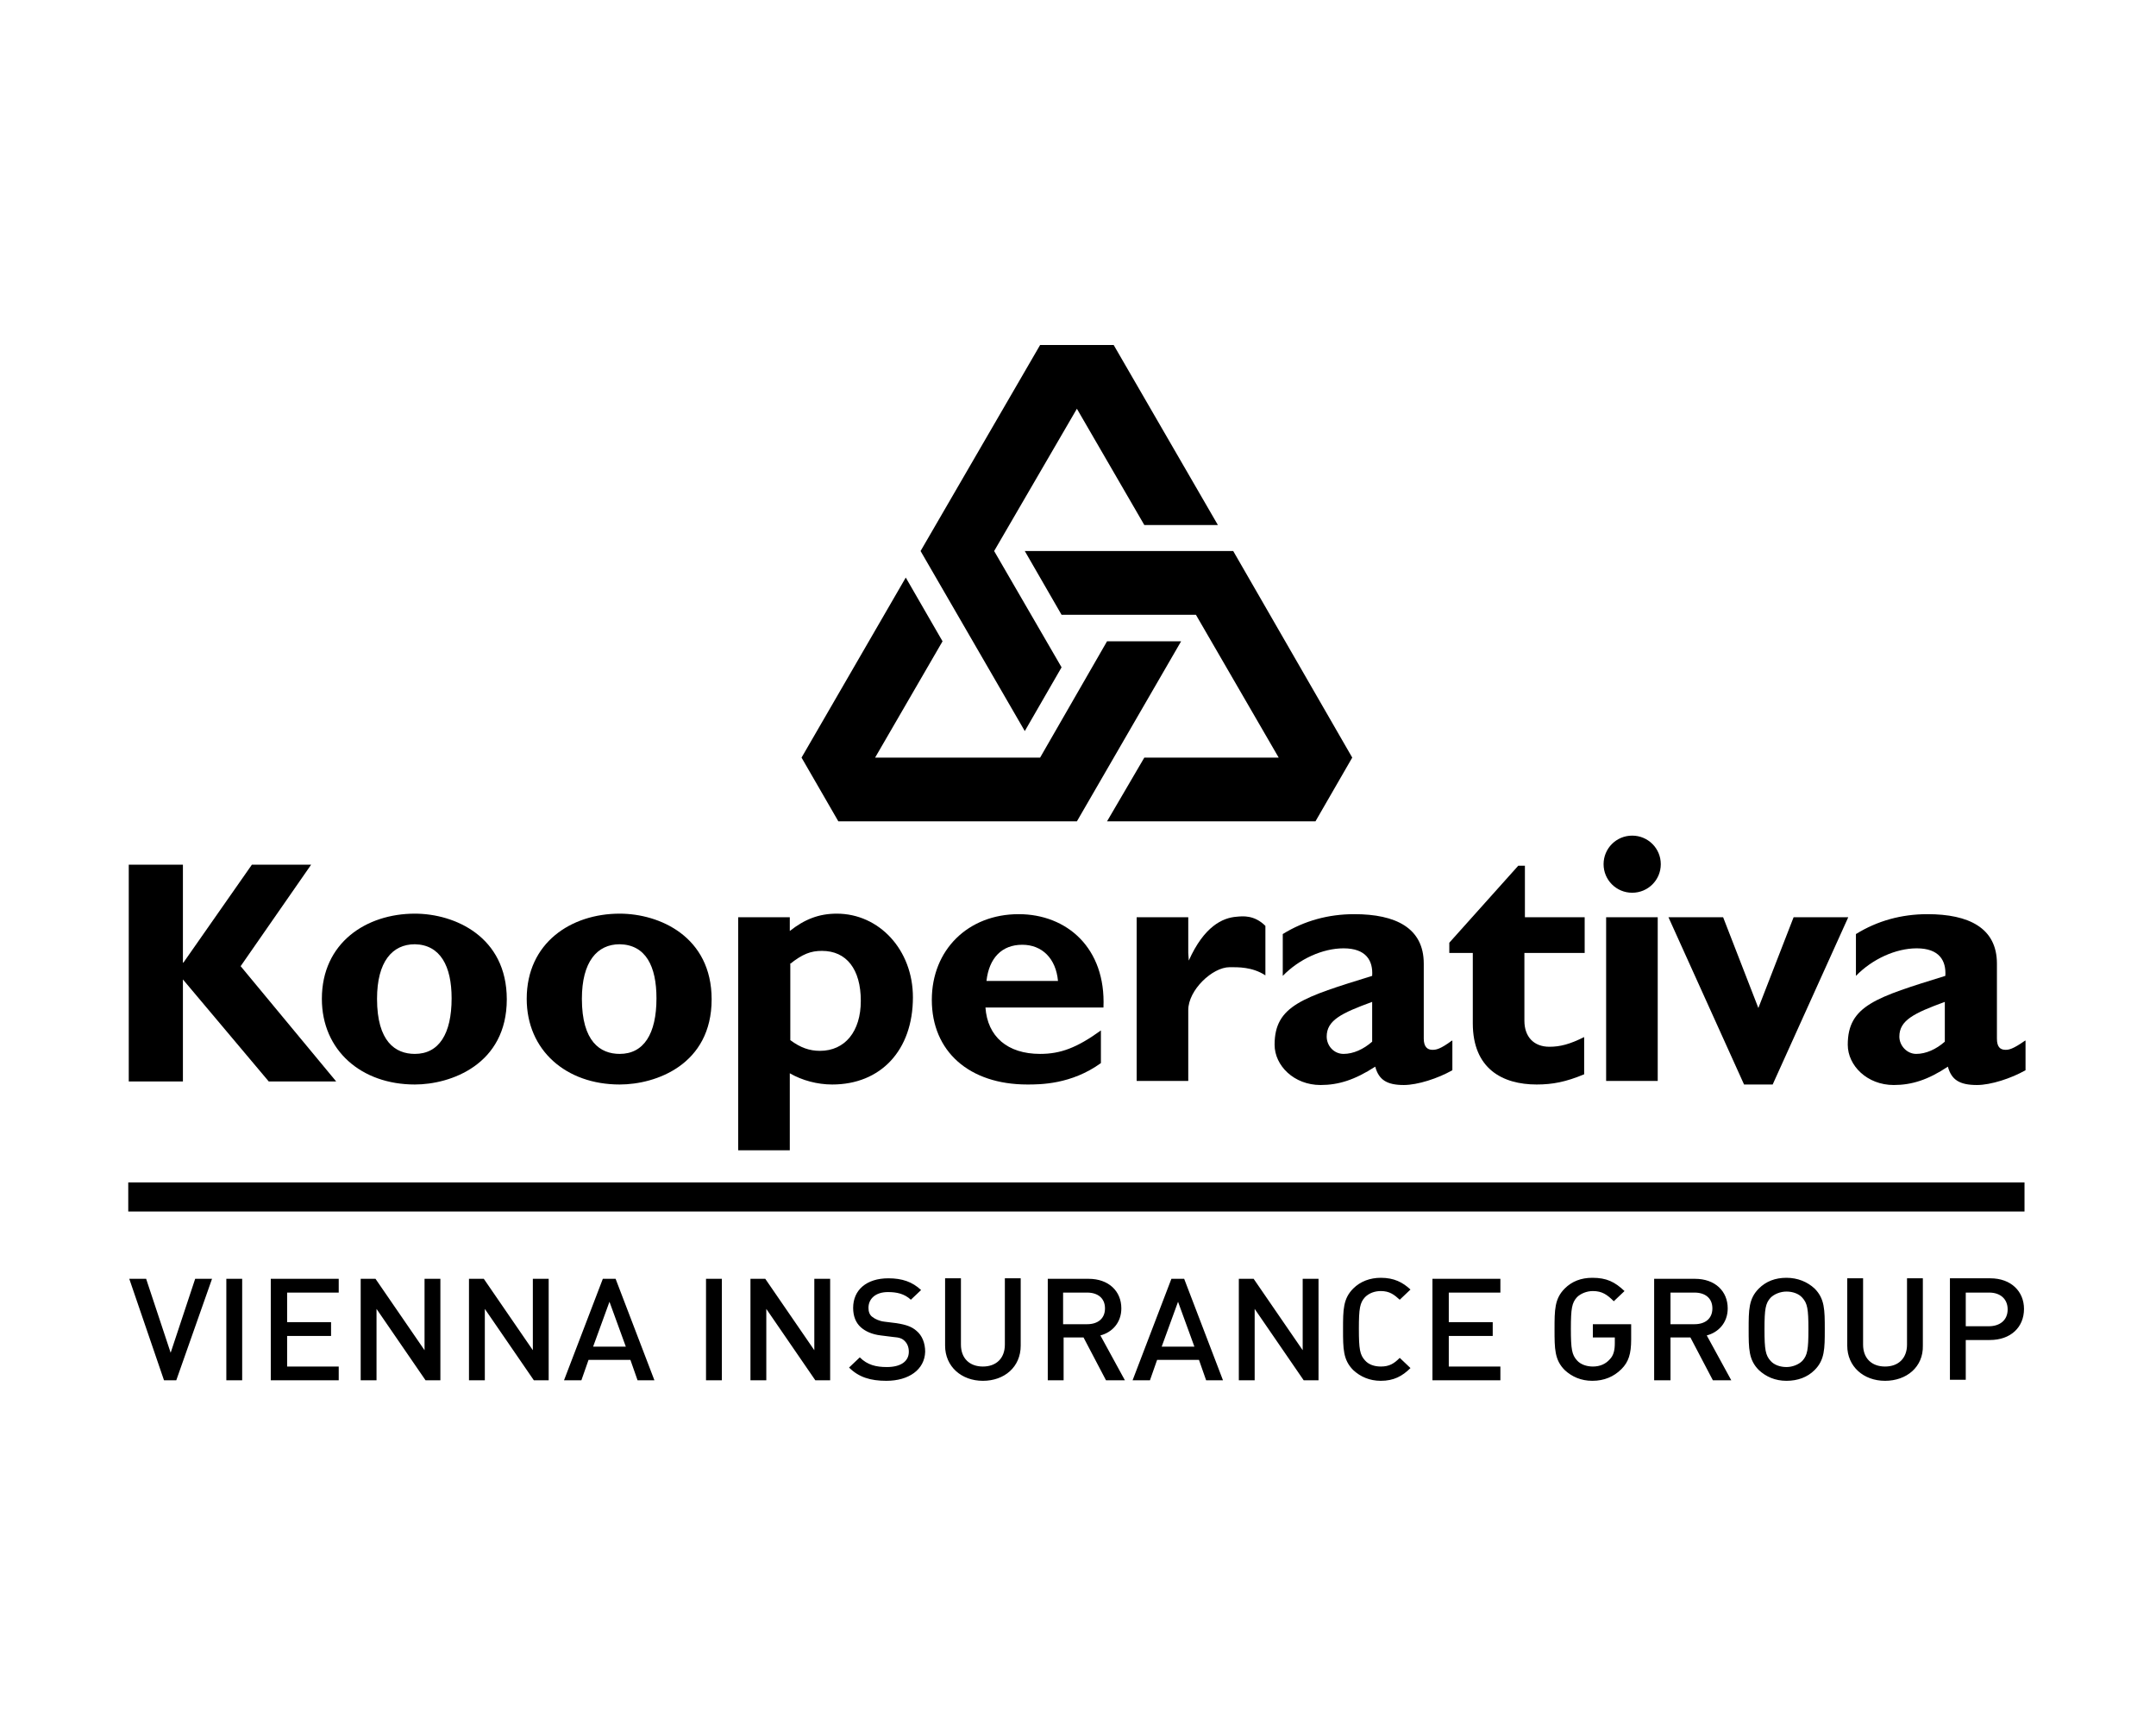 <svg xmlns="http://www.w3.org/2000/svg" width="325" height="260" viewBox="0 0 325 260" fill="none"><path d="M36.275 145.627L50.675 163H40.51L27.573 147.626V163H19.41V130.33H27.573V145.089H27.65L37.969 130.33H46.901L36.275 145.627Z" fill="black"></path><path d="M76.395 150.624C76.395 141.169 68.54 137.71 62.534 137.71C55.218 137.71 48.519 142.091 48.519 150.547C48.519 158.311 54.448 163.461 62.534 163.461C67.924 163.461 76.395 160.463 76.395 150.624ZM68.078 150.47C68.078 155.851 66.153 158.849 62.534 158.849C59.607 158.849 56.835 157.004 56.835 150.547C56.835 144.936 59.145 142.322 62.534 142.322C66.384 142.399 68.078 145.627 68.078 150.47Z" fill="black"></path><path d="M107.274 150.624C107.274 141.169 99.42 137.71 93.413 137.71C86.098 137.71 79.398 142.091 79.398 150.547C79.398 158.311 85.328 163.461 93.413 163.461C98.881 163.461 107.274 160.463 107.274 150.624ZM98.958 150.47C98.958 155.851 97.033 158.849 93.413 158.849C90.487 158.849 87.715 157.004 87.715 150.547C87.715 144.936 90.025 142.322 93.413 142.322C97.341 142.399 98.958 145.627 98.958 150.47Z" fill="black"></path><path d="M119.056 138.248H111.279V173.377H119.056V161.77C120.904 162.846 123.215 163.461 125.448 163.461C132.763 163.461 137.615 158.311 137.615 150.317C137.615 143.168 132.532 137.71 126.141 137.71C123.446 137.71 121.289 138.555 119.056 140.323V138.248ZM119.056 145.32C120.981 143.783 122.214 143.321 123.908 143.321C127.604 143.321 129.76 146.089 129.76 150.855C129.76 155.467 127.373 158.388 123.6 158.388C122.06 158.388 120.673 157.927 119.133 156.774V145.32H119.056Z" fill="black"></path><path d="M165.953 155.313C162.334 157.927 159.869 158.849 156.789 158.849C151.861 158.849 148.858 156.236 148.549 151.854H166.338C166.723 142.86 160.793 137.787 153.555 137.787C145.931 137.787 140.464 143.168 140.464 150.701C140.464 158.465 146.085 163.461 154.864 163.461C156.789 163.461 161.486 163.461 165.953 160.233V155.313ZM148.703 147.857C149.089 144.398 151.014 142.399 154.094 142.399C157.097 142.399 159.176 144.474 159.484 147.857H148.703Z" fill="black"></path><path d="M179.121 143.629L179.198 144.782C181.508 139.632 184.28 138.325 186.436 138.171C187.283 138.094 189.055 137.864 190.749 139.555V147.011C188.747 145.704 186.59 145.781 185.358 145.781C182.74 145.781 179.121 149.24 179.121 152.238V162.923H171.343V138.248H179.121V143.629Z" fill="black"></path><path d="M218.856 156.85C217.085 158.157 216.469 158.234 215.93 158.234C215.16 158.234 214.621 157.773 214.621 156.543V145.243C214.621 139.862 210.385 137.787 204.148 137.787C200.22 137.787 196.601 138.786 193.367 140.785V147.088C195.831 144.551 199.373 142.937 202.531 142.937C205.919 142.937 206.997 144.782 206.843 147.088C196.447 150.317 192.135 151.546 192.135 157.465C192.135 160.617 195.061 163.538 199.065 163.538C201.761 163.538 204.225 162.769 207.305 160.771C207.844 162.769 209.076 163.538 211.617 163.538C213.697 163.538 216.777 162.539 218.933 161.309V156.85M206.843 157.004C205.534 158.157 203.994 158.849 202.531 158.849C201.068 158.849 199.989 157.619 199.989 156.236C199.989 153.776 202.223 152.699 206.843 151.008V157.004Z" fill="black"></path><path d="M238.8 143.629H229.791V153.852C229.791 156.235 231.177 157.773 233.564 157.773C235.181 157.773 236.644 157.388 238.8 156.312V161.924C236.028 163.077 234.026 163.461 231.639 163.461C226.479 163.461 222.013 161.078 222.013 154.237V143.629H218.471V142.091L228.867 130.484H229.868V138.248H238.877V143.629" fill="black"></path><path d="M250.351 130.254C250.351 132.637 248.426 134.558 246.039 134.558C243.652 134.558 241.727 132.637 241.727 130.254C241.727 127.871 243.652 125.949 246.039 125.949C248.426 125.949 250.351 127.871 250.351 130.254ZM242.112 138.248H249.889V162.923H242.112V138.248Z" fill="black"></path><path d="M251.506 138.248H259.746L265.059 151.931L270.373 138.248H278.612L267.216 163.461H262.903L251.506 138.248Z" fill="black"></path><path d="M305.256 156.85C303.408 158.157 302.792 158.234 302.33 158.234C301.483 158.234 301.021 157.773 301.021 156.543V145.243C301.021 139.862 296.786 137.787 290.548 137.787C286.621 137.787 283.002 138.786 279.767 140.785V147.088C282.232 144.551 285.774 142.937 288.931 142.937C292.319 142.937 293.397 144.782 293.243 147.088C282.848 150.317 278.535 151.546 278.535 157.465C278.535 160.617 281.461 163.538 285.466 163.538C288.161 163.538 290.625 162.769 293.628 160.771C294.167 162.769 295.4 163.538 298.018 163.538C300.097 163.538 303.177 162.539 305.333 161.309V156.85M293.166 157.004C291.857 158.157 290.317 158.849 288.854 158.849C287.468 158.849 286.313 157.619 286.313 156.236C286.313 153.776 288.546 152.699 293.166 151.008V157.004Z" fill="black"></path><path d="M136.537 87.053L142.081 96.661L131.916 114.188H156.789L166.877 96.661H178.043L162.334 123.796H126.372L120.827 114.188L136.537 87.053Z" fill="black"></path><path d="M166.877 123.796L172.498 114.188H192.751L180.276 92.664H160.023L154.479 83.055H185.897L203.84 114.188L198.295 123.796H166.877Z" fill="black"></path><path d="M183.587 79.135H172.498L162.334 61.609L149.859 83.055L160.023 100.582L154.479 110.19L138.77 83.055L156.789 52H167.878L183.587 79.135Z" fill="black"></path><path d="M305.179 178.22H19.333V182.602H305.179V178.22Z" fill="black"></path><path d="M26.572 208.046H24.724L19.487 192.749H22.029L25.725 203.895L29.421 192.749H31.962L26.572 208.046ZM34.118 208.046V192.749H36.506V208.046H34.118ZM40.818 208.046V192.749H51.06V194.824H43.282V199.283H49.905V201.358H43.282V205.97H51.06V208.046H40.818ZM64.151 208.046L56.758 197.284V208.046H54.371V192.749H56.604L63.997 203.51V192.749H66.384V208.046H64.151ZM80.476 208.046L73.084 197.284V208.046H70.696V192.749H72.93L80.322 203.51V192.749H82.709V208.046H80.476ZM96.108 208.046L95.03 204.971H88.716L87.638 208.046H85.019L90.872 192.749H92.797L98.649 208.046H96.108ZM91.873 196.208L89.409 202.972H94.337L91.873 196.208ZM106.427 208.046V192.749H108.814V208.046H106.427ZM122.906 208.046L115.514 197.284V208.046H113.126V192.749H115.36L122.752 203.51V192.749H125.139V208.046H122.906ZM133.61 208.123C131.223 208.123 129.452 207.585 127.989 206.124L129.606 204.587C130.761 205.74 132.07 206.047 133.687 206.047C135.766 206.047 136.998 205.202 136.998 203.741C136.998 203.049 136.767 202.511 136.382 202.127C135.997 201.743 135.612 201.589 134.611 201.512L132.763 201.281C131.454 201.128 130.453 200.666 129.76 200.051C128.99 199.36 128.605 198.36 128.605 197.13C128.605 194.44 130.607 192.672 133.918 192.672C135.997 192.672 137.537 193.21 138.846 194.44L137.306 195.9C136.305 194.978 135.15 194.747 133.841 194.747C131.993 194.747 130.915 195.747 130.915 197.13C130.915 197.668 131.069 198.206 131.531 198.514C131.916 198.821 132.609 199.129 133.302 199.206L135.15 199.436C136.613 199.667 137.46 199.974 138.153 200.589C139 201.281 139.462 202.434 139.462 203.741C139.385 206.432 136.998 208.123 133.61 208.123ZM148.164 208.123C144.93 208.123 142.466 205.97 142.466 202.819V192.672H144.853V202.665C144.853 204.74 146.162 205.97 148.164 205.97C150.166 205.97 151.475 204.74 151.475 202.665V192.672H153.863V202.819C153.863 206.047 151.398 208.123 148.164 208.123ZM166.723 208.046L163.334 201.589H160.331V208.046H157.944V192.749H164.104C167.108 192.749 169.033 194.594 169.033 197.207C169.033 199.36 167.647 200.82 165.875 201.281L169.572 208.046H166.723ZM163.873 194.824H160.254V199.59H163.873C165.49 199.59 166.569 198.745 166.569 197.207C166.569 195.67 165.49 194.824 163.873 194.824ZM181.816 208.046L180.738 204.971H174.423L173.345 208.046H170.727L176.579 192.749H178.504L184.357 208.046H181.816ZM177.58 196.208L175.116 202.972H180.045L177.58 196.208ZM196.524 208.046L189.131 197.284V208.046H186.744V192.749H188.977L196.37 203.51V192.749H198.757V208.046H196.524ZM208.152 208.123C206.458 208.123 205.071 207.508 203.993 206.508C202.453 204.971 202.453 203.28 202.453 200.359C202.453 197.438 202.453 195.747 203.993 194.209C205.071 193.133 206.535 192.595 208.152 192.595C210.154 192.595 211.463 193.287 212.618 194.363L211.001 195.9C210.154 195.132 209.461 194.594 208.152 194.594C207.228 194.594 206.381 194.901 205.764 195.516C204.994 196.362 204.84 197.207 204.84 200.282C204.84 203.357 204.994 204.202 205.764 205.048C206.304 205.663 207.151 205.97 208.152 205.97C209.461 205.97 210.154 205.509 211.001 204.664L212.618 206.201C211.386 207.431 210.077 208.123 208.152 208.123ZM215.929 208.046V192.749H226.171V194.824H218.393V199.283H225.016V201.358H218.393V205.97H226.171V208.046H215.929ZM244.421 206.355C243.266 207.508 241.803 208.123 240.032 208.123C238.338 208.123 236.952 207.508 235.874 206.508C234.334 204.971 234.334 203.28 234.334 200.359C234.334 197.438 234.334 195.747 235.874 194.209C236.952 193.133 238.338 192.595 240.032 192.595C242.188 192.595 243.42 193.21 244.883 194.594L243.266 196.131C242.265 195.132 241.495 194.594 240.109 194.594C239.185 194.594 238.261 194.978 237.722 195.516C236.952 196.362 236.798 197.207 236.798 200.282C236.798 203.357 236.952 204.202 237.722 205.048C238.261 205.663 239.185 205.97 240.109 205.97C241.187 205.97 242.034 205.586 242.65 204.894C243.266 204.279 243.42 203.434 243.42 202.434V201.589H240.109V199.59H245.885V201.896C245.885 204.049 245.499 205.279 244.421 206.355ZM258.205 208.046L254.817 201.589H251.814V208.046H249.35V192.749H255.51C258.513 192.749 260.439 194.594 260.439 197.207C260.439 199.36 259.052 200.82 257.281 201.281L260.978 208.046H258.205ZM255.433 194.824H251.814V199.59H255.433C257.05 199.59 258.128 198.745 258.128 197.207C258.128 195.67 257.05 194.824 255.433 194.824ZM273.53 206.508C272.452 207.585 270.988 208.123 269.294 208.123C267.6 208.123 266.214 207.508 265.136 206.508C263.596 204.971 263.596 203.28 263.596 200.359C263.596 197.438 263.596 195.747 265.136 194.209C266.214 193.133 267.6 192.595 269.294 192.595C270.988 192.595 272.452 193.21 273.53 194.209C275.07 195.747 275.07 197.438 275.07 200.359C275.07 203.28 275.07 204.971 273.53 206.508ZM271.681 195.593C271.142 194.978 270.218 194.67 269.294 194.67C268.37 194.67 267.446 195.055 266.907 195.593C266.137 196.438 265.983 197.284 265.983 200.359C265.983 203.434 266.137 204.279 266.907 205.125C267.446 205.74 268.37 206.047 269.294 206.047C270.218 206.047 271.142 205.663 271.681 205.125C272.452 204.279 272.606 203.434 272.606 200.359C272.606 197.284 272.452 196.438 271.681 195.593ZM284.156 208.123C280.922 208.123 278.458 205.97 278.458 202.819V192.672H280.845V202.665C280.845 204.74 282.154 205.97 284.156 205.97C286.159 205.97 287.468 204.74 287.468 202.665V192.672H289.855V202.819C289.932 206.047 287.391 208.123 284.156 208.123ZM299.943 201.973H296.323V207.969H293.936V192.672H300.02C303.177 192.672 305.102 194.67 305.102 197.284C305.102 200.051 303.1 201.973 299.943 201.973ZM299.866 194.824H296.323V199.898H299.789C301.483 199.898 302.638 198.975 302.638 197.361C302.638 195.747 301.483 194.824 299.866 194.824Z" fill="black"></path></svg>